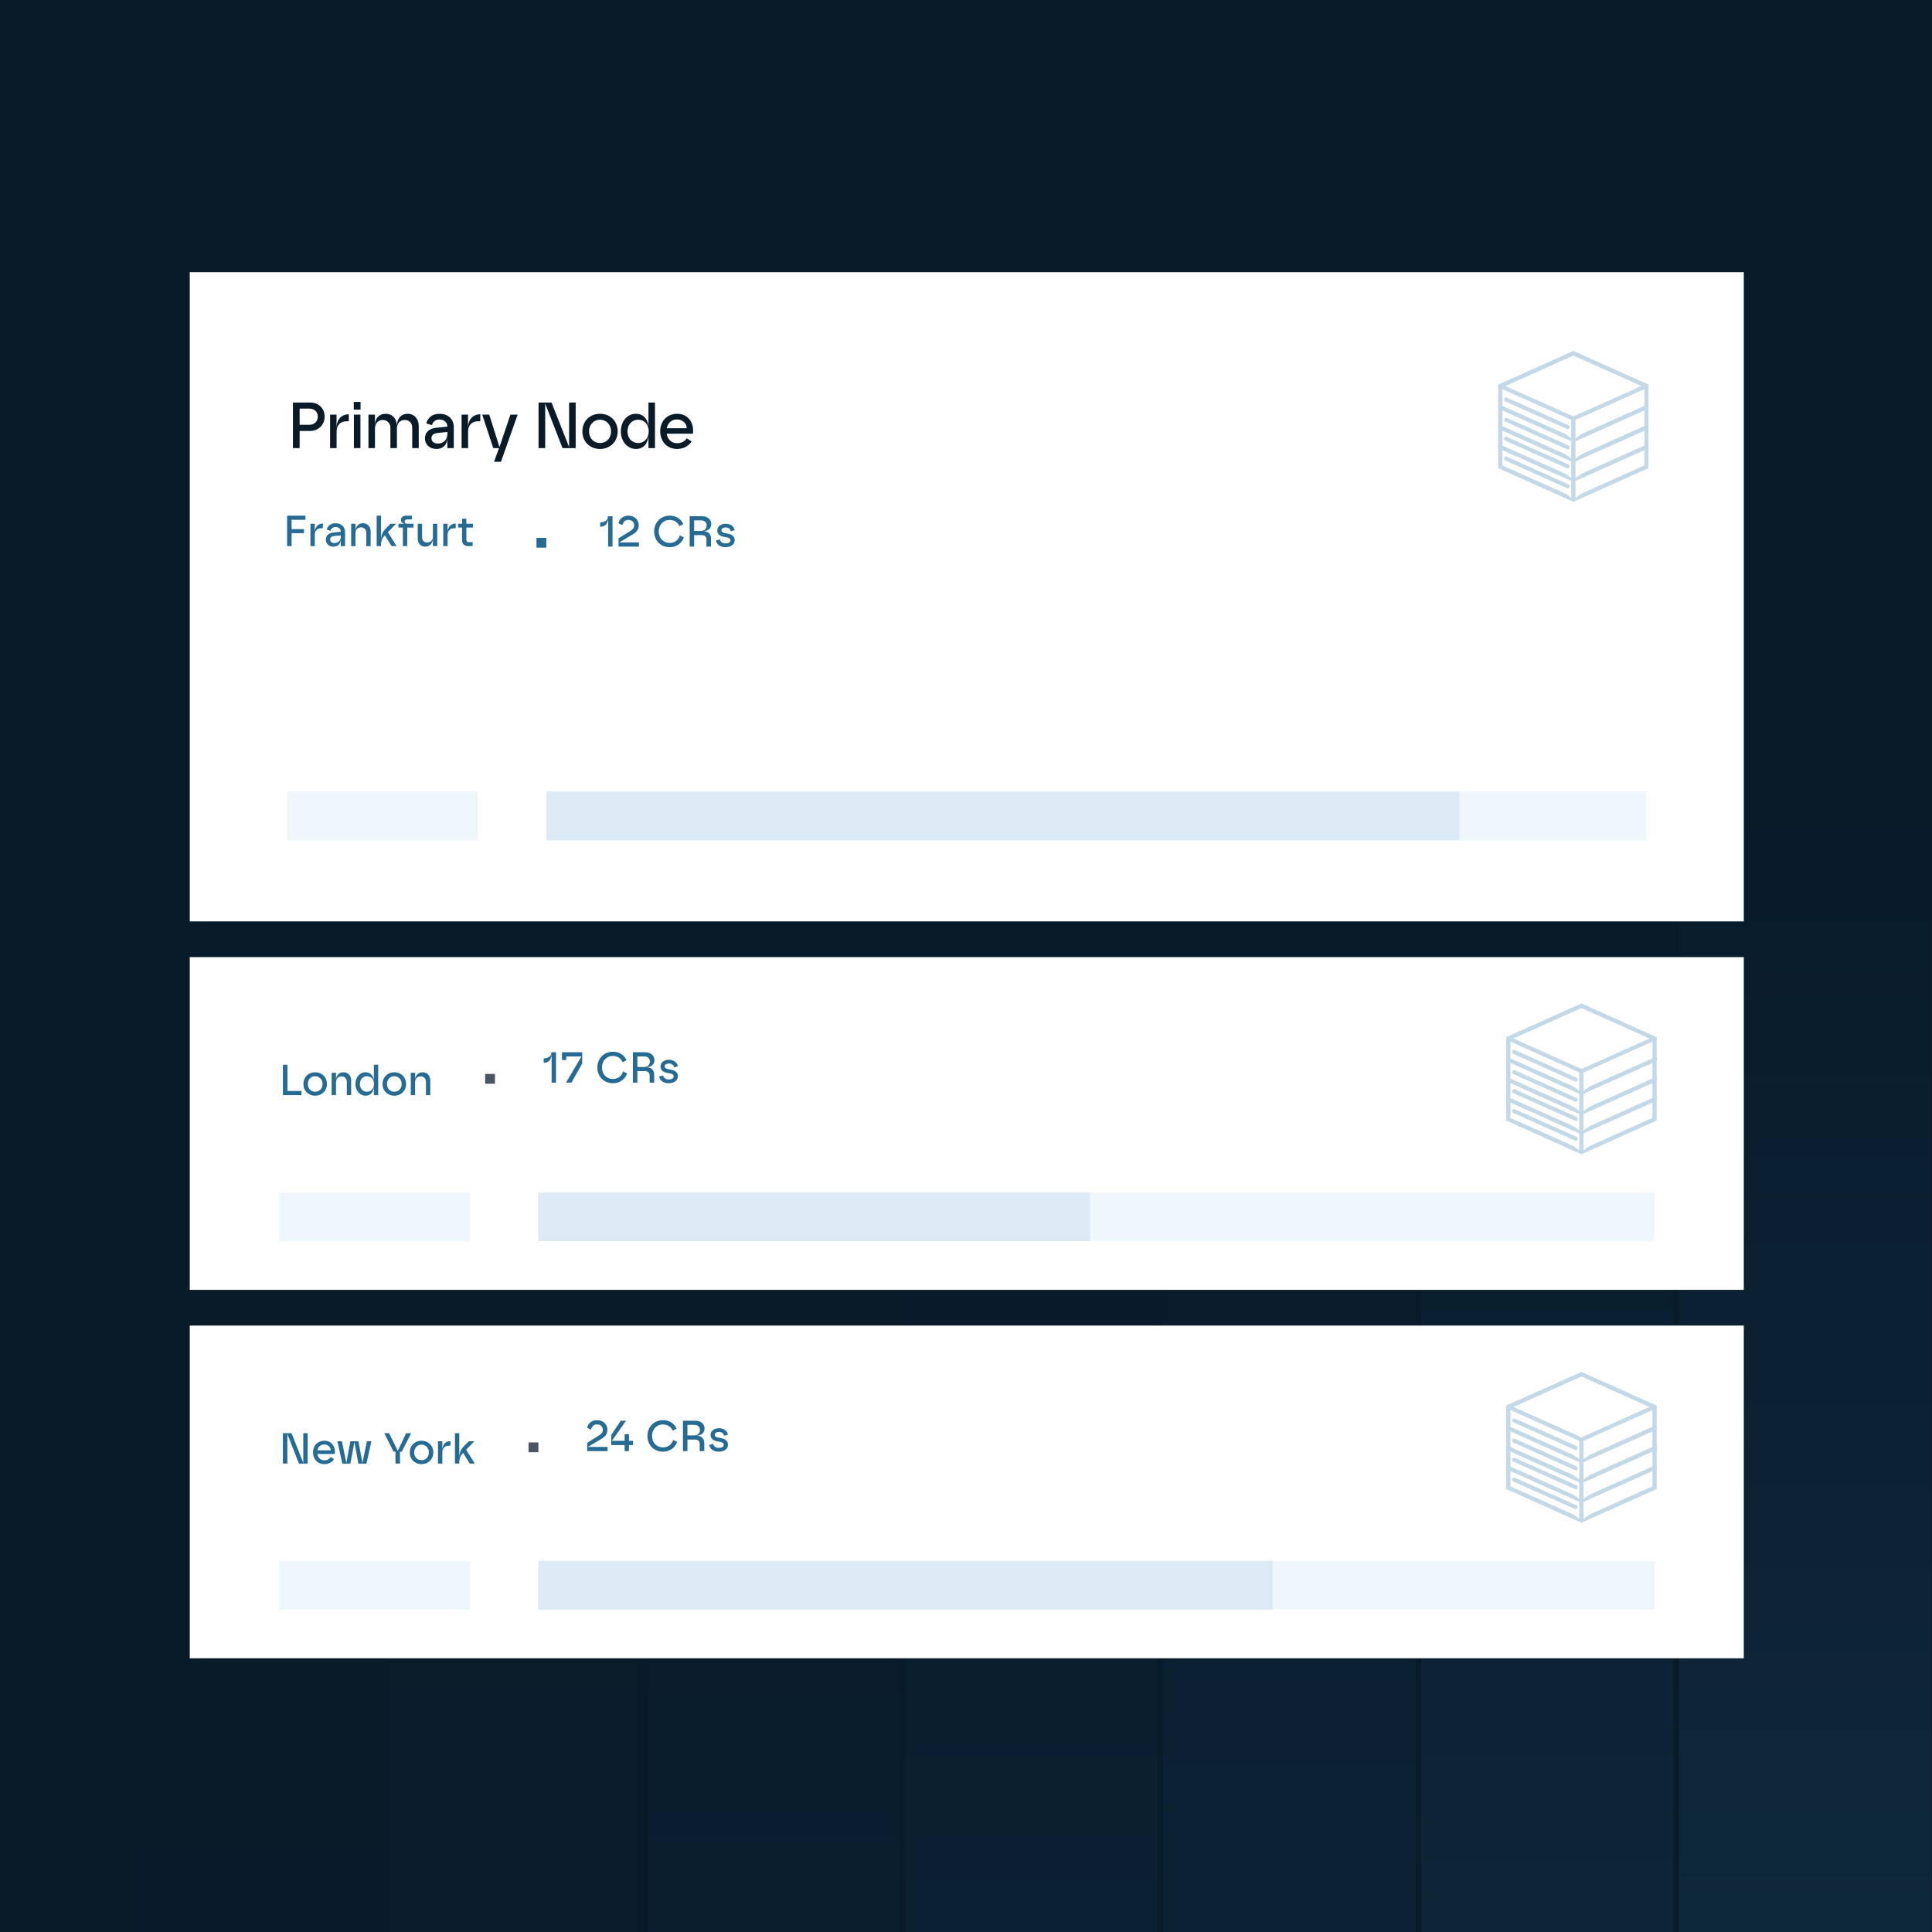 <svg width="448" height="448" viewBox="0 0 448 448" fill="none" xmlns="http://www.w3.org/2000/svg">
<g clip-path="url(#clip0_15662_35571)">
<rect width="448" height="448" fill="#091A29"/>
<g opacity="0.2" clip-path="url(#clip1_15662_35571)">
<g filter="url(#filter0_d_15662_35571)">
<path d="M448.488 134.547H388.69V635.358H448.488V134.547Z" fill="url(#paint0_linear_15662_35571)"/>
<path d="M389.008 134.865V635.04H448.17V134.865H389.008Z" stroke="#091A29" stroke-width="0.637"/>
</g>
<g opacity="0.85" filter="url(#filter1_d_15662_35571)">
<path d="M328.891 162.949H388.689V635.356H328.891V162.949Z" fill="url(#paint1_linear_15662_35571)"/>
<path d="M388.371 163.268V635.038H329.209V163.268H388.371Z" stroke="#091A29" stroke-width="0.637"/>
</g>
<g opacity="0.7" filter="url(#filter2_d_15662_35571)">
<path d="M269.094 192.852H328.892V635.36H269.094V192.852Z" fill="url(#paint2_linear_15662_35571)"/>
<path d="M328.574 193.17V635.041H269.412V193.17H328.574Z" stroke="#091A29" stroke-width="0.637"/>
</g>
<g opacity="0.55" filter="url(#filter3_d_15662_35571)">
<path d="M209.293 221.254H269.091V635.358H209.293V221.254Z" fill="url(#paint3_linear_15662_35571)"/>
<path d="M268.773 221.572V635.039H209.611V221.572H268.773Z" stroke="#091A29" stroke-width="0.637"/>
</g>
<g opacity="0.4" filter="url(#filter4_d_15662_35571)">
<path d="M149.496 250.406H209.294V635.358H149.496V250.406Z" fill="url(#paint4_linear_15662_35571)"/>
<path d="M208.977 250.725V635.04H149.814V250.725H208.977Z" stroke="#091A29" stroke-width="0.637"/>
</g>
<g opacity="0.25" filter="url(#filter5_d_15662_35571)">
<path d="M89.695 279.559H149.494V635.359H89.695V279.559Z" fill="url(#paint5_linear_15662_35571)"/>
<path d="M149.176 279.877V635.041H90.014V279.877H149.176Z" stroke="#091A29" stroke-width="0.637"/>
</g>
<g opacity="0.1" filter="url(#filter6_d_15662_35571)">
<path d="M29.898 308.711H89.697V635.36H29.898V308.711Z" fill="url(#paint6_linear_15662_35571)"/>
<path d="M89.379 309.029V635.041H30.217V309.029H89.379Z" stroke="#091A29" stroke-width="0.637"/>
</g>
</g>
<rect width="360.358" height="77.152" transform="translate(44 221.941)" fill="white"/>
<path d="M95.254 253.944V248.768H96.261V250.419C96.261 249.483 96.915 248.637 97.963 248.637C99.161 248.637 99.775 249.533 99.775 250.52V253.944H98.768V250.812C98.768 250.097 98.235 249.593 97.56 249.593C96.784 249.593 96.261 250.157 96.261 250.923V253.944H95.254Z" fill="#266B94"/>
<path d="M91.436 254.074C89.855 254.074 88.707 252.947 88.707 251.356C88.707 249.775 89.855 248.637 91.436 248.637C92.987 248.637 94.165 249.775 94.165 251.356C94.165 252.947 92.987 254.074 91.436 254.074ZM89.734 251.356C89.734 252.433 90.459 253.158 91.436 253.158C92.413 253.158 93.138 252.433 93.138 251.356C93.138 250.318 92.413 249.553 91.436 249.553C90.459 249.553 89.734 250.318 89.734 251.356Z" fill="#266B94"/>
<path d="M84.748 254.074C83.449 254.074 82.422 252.916 82.422 251.366C82.422 249.775 83.429 248.637 84.748 248.637C85.815 248.637 86.561 249.362 86.692 250.55V246.895H87.698V253.943H86.692V252.081C86.561 253.229 85.966 254.074 84.748 254.074ZM83.449 251.366C83.449 252.463 84.164 253.158 85.1 253.158C86.077 253.158 86.732 252.373 86.732 251.366C86.732 250.218 85.987 249.553 85.09 249.553C84.164 249.553 83.449 250.288 83.449 251.366Z" fill="#266B94"/>
<path d="M76.906 253.944V248.768H77.913V250.419C77.913 249.483 78.568 248.637 79.615 248.637C80.813 248.637 81.428 249.533 81.428 250.52V253.944H80.421V250.812C80.421 250.097 79.887 249.593 79.212 249.593C78.437 249.593 77.913 250.157 77.913 250.923V253.944H76.906Z" fill="#266B94"/>
<path d="M73.084 254.074C71.503 254.074 70.356 252.947 70.356 251.356C70.356 249.775 71.503 248.637 73.084 248.637C74.635 248.637 75.813 249.775 75.813 251.356C75.813 252.947 74.635 254.074 73.084 254.074ZM71.383 251.356C71.383 252.433 72.108 253.158 73.084 253.158C74.061 253.158 74.786 252.433 74.786 251.356C74.786 250.318 74.061 249.553 73.084 249.553C72.108 249.553 71.383 250.318 71.383 251.356Z" fill="#266B94"/>
<path d="M65.606 253.943V246.895H66.653V252.977H69.885V253.943H65.606Z" fill="#266B94"/>
<rect x="112.5" y="249.027" width="2.274" height="2.274" fill="#4B5563"/>
<path d="M155.001 251.188C153.813 251.188 153.027 250.543 152.836 249.617L153.752 249.375C153.893 250 154.427 250.312 155.061 250.312C155.827 250.312 156.209 249.989 156.209 249.597C156.209 249.244 155.978 249.023 155.474 248.922L154.588 248.751C153.843 248.61 153.158 248.227 153.158 247.301C153.158 246.435 153.893 245.75 155.122 245.75C156.189 245.75 157.015 246.324 157.186 247.24L156.29 247.482C156.209 246.958 155.746 246.606 155.112 246.606C154.457 246.606 154.125 246.908 154.125 247.271C154.125 247.613 154.377 247.804 154.86 247.895L155.726 248.076C156.612 248.257 157.196 248.731 157.196 249.567C157.196 250.523 156.35 251.188 155.001 251.188Z" fill="#266B94"/>
<path d="M146.758 251.053V244.004H149.587C150.987 244.004 151.763 244.83 151.763 245.806C151.763 246.652 151.189 247.478 149.849 247.448C151.058 247.488 151.702 248.163 151.702 249.18V251.053H150.645V249.401C150.645 248.767 150.272 248.374 149.507 248.374H147.795V251.053H146.758ZM147.795 247.418H149.406C150.141 247.418 150.695 246.904 150.695 246.169C150.695 245.494 150.252 244.961 149.366 244.961H147.795V247.418Z" fill="#266B94"/>
<path d="M142.131 251.186C139.996 251.186 138.516 249.615 138.516 247.53C138.516 245.466 140.026 243.875 142.131 243.875C143.681 243.875 144.789 244.711 145.283 245.839L144.376 246.322C144.074 245.506 143.238 244.862 142.131 244.862C140.661 244.862 139.583 245.98 139.583 247.53C139.583 249.101 140.661 250.199 142.131 250.199C143.208 250.199 144.175 249.554 144.487 248.457L145.414 248.92C144.97 250.229 143.732 251.186 142.131 251.186Z" fill="#266B94"/>
<path d="M131.249 251.053L134.824 244.981H131.299V245.816H130.312V244.004H134.995V246.642L132.498 251.053H131.249Z" fill="#266B94"/>
<path d="M127.913 244.296C127.913 246.058 126.886 246.451 126.07 246.451V245.424C126.916 245.424 127.843 245.021 127.843 244.155V244.004H128.93V251.053H127.913V244.296Z" fill="#266B94"/>
<path fill-rule="evenodd" clip-rule="evenodd" d="M383.635 254.615V259.525L366.704 267.103L349.773 259.525V254.615V259.527V254.617L366.704 247.039L383.635 254.617V259.527" fill="white"/>
<path d="M383.635 254.615V259.525L366.704 267.103L349.773 259.525V254.615V259.527V254.617L366.704 247.039L383.635 254.617V259.527" stroke="#C4D9E7" stroke-width="0.941" stroke-miterlimit="10" stroke-linecap="round"/>
<path fill-rule="evenodd" clip-rule="evenodd" d="M383.635 254.615V259.525L366.704 267.103L349.773 259.525V254.615V259.527V254.617L366.704 247.039L383.635 254.617V259.527" fill="white"/>
<path d="M383.635 254.615V259.525L366.704 267.103L349.773 259.525V254.615V259.527V254.617L366.704 247.039L383.635 254.617V259.527" stroke="#C4D9E7" stroke-width="0.941" stroke-miterlimit="10" stroke-linecap="round"/>
<path fill-rule="evenodd" clip-rule="evenodd" d="M349.773 254.613L366.704 262.191V267.101" fill="white"/>
<path d="M349.773 254.613L366.704 262.191V267.101" stroke="#C4D9E7" stroke-width="0.941" stroke-miterlimit="10" stroke-linecap="round"/>
<path fill-rule="evenodd" clip-rule="evenodd" d="M383.645 254.613L366.714 262.191V267.101" fill="white"/>
<path d="M383.645 254.613L366.714 262.191V267.101" stroke="#C4D9E7" stroke-width="0.941" stroke-miterlimit="10" stroke-linecap="round"/>
<path d="M351.098 257.652L365.386 264.047" stroke="#C4D9E7" stroke-width="0.941" stroke-miterlimit="10" stroke-linecap="round"/>
<path fill-rule="evenodd" clip-rule="evenodd" d="M383.635 250.01V254.92L366.704 262.498L349.773 254.92V250.01V254.922V250.012L366.704 242.434L383.635 250.012V254.922" fill="white"/>
<path d="M383.635 250.01V254.92L366.704 262.498L349.773 254.92V250.01V254.922V250.012L366.704 242.434L383.635 250.012V254.922" stroke="#C4D9E7" stroke-width="0.941" stroke-miterlimit="10" stroke-linecap="round"/>
<path fill-rule="evenodd" clip-rule="evenodd" d="M383.635 250.01V254.92L366.704 262.498L349.773 254.92V250.01V254.922V250.012L366.704 242.434L383.635 250.012V254.922" fill="white"/>
<path d="M383.635 250.01V254.92L366.704 262.498L349.773 254.92V250.01V254.922V250.012L366.704 242.434L383.635 250.012V254.922" stroke="#C4D9E7" stroke-width="0.941" stroke-miterlimit="10" stroke-linecap="round"/>
<path fill-rule="evenodd" clip-rule="evenodd" d="M349.773 250.012L366.704 257.59V262.5" fill="white"/>
<path d="M349.773 250.012L366.704 257.59V262.5" stroke="#C4D9E7" stroke-width="0.941" stroke-miterlimit="10" stroke-linecap="round"/>
<path fill-rule="evenodd" clip-rule="evenodd" d="M383.645 250.012L366.714 257.59V262.5" fill="white"/>
<path d="M383.645 250.012L366.714 257.59V262.5" stroke="#C4D9E7" stroke-width="0.941" stroke-miterlimit="10" stroke-linecap="round"/>
<path d="M351.098 253.043L365.386 259.438" stroke="#C4D9E7" stroke-width="0.941" stroke-miterlimit="10" stroke-linecap="round"/>
<path fill-rule="evenodd" clip-rule="evenodd" d="M383.635 245.494V250.404L366.704 257.982L349.773 250.404V245.494V250.406V245.496L366.704 237.918L383.635 245.496V250.406" fill="white"/>
<path d="M383.635 245.494V250.404L366.704 257.982L349.773 250.404V245.494V250.406V245.496L366.704 237.918L383.635 245.496V250.406" stroke="#C4D9E7" stroke-width="0.941" stroke-miterlimit="10" stroke-linecap="round"/>
<path fill-rule="evenodd" clip-rule="evenodd" d="M383.635 245.494V250.404L366.704 257.982L349.773 250.404V245.494V250.406V245.496L366.704 237.918L383.635 245.496V250.406" fill="white"/>
<path d="M383.635 245.494V250.404L366.704 257.982L349.773 250.404V245.494V250.406V245.496L366.704 237.918L383.635 245.496V250.406" stroke="#C4D9E7" stroke-width="0.941" stroke-miterlimit="10" stroke-linecap="round"/>
<path fill-rule="evenodd" clip-rule="evenodd" d="M349.773 245.484L366.704 253.062V257.973" fill="white"/>
<path d="M349.773 245.484L366.704 253.062V257.973" stroke="#C4D9E7" stroke-width="0.941" stroke-miterlimit="10" stroke-linecap="round"/>
<path fill-rule="evenodd" clip-rule="evenodd" d="M383.645 245.484L366.714 253.062V257.973" fill="white"/>
<path d="M383.645 245.484L366.714 253.062V257.973" stroke="#C4D9E7" stroke-width="0.941" stroke-miterlimit="10" stroke-linecap="round"/>
<path d="M351.098 248.629L365.386 255.024" stroke="#C4D9E7" stroke-width="0.941" stroke-miterlimit="10" stroke-linecap="round"/>
<path fill-rule="evenodd" clip-rule="evenodd" d="M383.635 240.806V245.717L366.704 253.295L349.773 245.717V240.806V245.719V240.808L366.704 233.23L383.635 240.808V245.719" fill="white"/>
<path d="M383.635 240.806V245.717L366.704 253.295L349.773 245.717V240.806V245.719V240.808L366.704 233.23L383.635 240.808V245.719" stroke="#C4D9E7" stroke-width="0.941" stroke-miterlimit="10" stroke-linecap="round"/>
<path fill-rule="evenodd" clip-rule="evenodd" d="M383.635 240.806V245.717L366.704 253.295L349.773 245.717V240.806V245.719V240.808L366.704 233.23L383.635 240.808V245.719" fill="white"/>
<path d="M383.635 240.806V245.717L366.704 253.295L349.773 245.717V240.806V245.719V240.808L366.704 233.23L383.635 240.808V245.719" stroke="#C4D9E7" stroke-width="0.941" stroke-miterlimit="10" stroke-linecap="round"/>
<path fill-rule="evenodd" clip-rule="evenodd" d="M349.773 240.809L366.704 248.387V253.297" fill="white"/>
<path d="M349.773 240.809L366.704 248.387V253.297" stroke="#C4D9E7" stroke-width="0.941" stroke-miterlimit="10" stroke-linecap="round"/>
<path fill-rule="evenodd" clip-rule="evenodd" d="M383.645 240.809L366.714 248.387V253.297" fill="white"/>
<path d="M383.645 240.809L366.714 248.387V253.297" stroke="#C4D9E7" stroke-width="0.941" stroke-miterlimit="10" stroke-linecap="round"/>
<path d="M351.098 243.934L365.386 250.329" stroke="#C4D9E7" stroke-width="0.941" stroke-miterlimit="10" stroke-linecap="round"/>
<rect width="44.221" height="11.291" transform="translate(64.711 276.512)" fill="#EEF7FC"/>
<rect width="258.802" height="11.291" transform="translate(124.848 276.512)" fill="#EEF7FC"/>
<rect width="127.96" height="11.291" transform="translate(124.848 276.512)" fill="#DBEAF4"/>
<rect width="360.358" height="77.152" transform="translate(44 307.379)" fill="white"/>
<path d="M105.492 339.385V332.336H106.499V338.297C106.499 336.716 106.872 336.082 107.607 335.307L108.704 334.209H109.993L108.09 336.173L110.104 339.385H108.936L107.385 336.898C107.063 337.23 106.499 337.905 106.499 339.163V339.385H105.492Z" fill="#266B94"/>
<path d="M101.566 339.386V334.211H102.563V336.265C102.583 334.946 103.329 334.16 104.456 334.16V335.238H104.114C103.067 335.238 102.573 335.953 102.573 336.788V339.386H101.566Z" fill="#266B94"/>
<path d="M97.745 339.512C96.164 339.512 95.016 338.384 95.016 336.793C95.016 335.212 96.164 334.074 97.745 334.074C99.295 334.074 100.474 335.212 100.474 336.793C100.474 338.384 99.295 339.512 97.745 339.512ZM96.043 336.793C96.043 337.871 96.768 338.596 97.745 338.596C98.721 338.596 99.446 337.871 99.446 336.793C99.446 335.756 98.721 334.991 97.745 334.991C96.768 334.991 96.043 335.756 96.043 336.793Z" fill="#266B94"/>
<path d="M91.701 339.385V336.606H91.248L89.113 332.336H90.231L92.235 336.444L94.178 332.336H95.337L93.181 336.606H92.749V339.385H91.701Z" fill="#266B94"/>
<path d="M79.382 339.387L78.234 334.211H79.292L80.309 339.226L81.245 334.211H83.098L84.045 339.226L85.082 334.211H86.129L84.961 339.387H83.098L82.192 334.372L81.245 339.387H79.382Z" fill="#266B94"/>
<path d="M75.194 339.512C73.663 339.512 72.586 338.394 72.586 336.763C72.586 335.152 73.734 334.074 75.204 334.074C76.775 334.074 77.671 335.273 77.671 336.642C77.671 336.843 77.661 337.035 77.641 337.156H73.593C73.724 338.062 74.348 338.626 75.214 338.626C75.859 338.626 76.402 338.334 76.695 337.861L77.44 338.344C77.037 339.029 76.241 339.512 75.194 339.512ZM73.603 336.31H76.695C76.684 335.575 76.06 334.95 75.194 334.95C74.318 334.95 73.754 335.524 73.603 336.31Z" fill="#266B94"/>
<path d="M65.606 339.385V332.336H67.609L70.328 339.224V332.336H71.345V339.385H69.311L66.633 332.497V339.385H65.606Z" fill="#266B94"/>
<rect x="122.57" y="334.473" width="2.274" height="2.274" fill="#4B5563"/>
<path d="M166.614 336.625C165.426 336.625 164.641 335.981 164.449 335.054L165.366 334.813C165.507 335.437 166.04 335.749 166.675 335.749C167.44 335.749 167.823 335.427 167.823 335.034C167.823 334.682 167.591 334.46 167.088 334.36L166.201 334.188C165.456 334.047 164.771 333.665 164.771 332.738C164.771 331.872 165.507 331.188 166.735 331.188C167.803 331.188 168.628 331.761 168.799 332.678L167.903 332.92C167.823 332.396 167.359 332.043 166.725 332.043C166.07 332.043 165.738 332.346 165.738 332.708C165.738 333.05 165.99 333.242 166.473 333.332L167.339 333.514C168.225 333.695 168.809 334.168 168.809 335.004C168.809 335.961 167.964 336.625 166.614 336.625Z" fill="#266B94"/>
<path d="M158.367 336.486V329.438H161.197C162.597 329.438 163.372 330.263 163.372 331.24C163.372 332.086 162.798 332.912 161.459 332.881C162.667 332.922 163.312 333.596 163.312 334.613V336.486H162.254V334.835C162.254 334.201 161.882 333.808 161.116 333.808H159.404V336.486H158.367ZM159.404 332.851H161.016C161.751 332.851 162.305 332.338 162.305 331.603C162.305 330.928 161.861 330.394 160.975 330.394H159.404V332.851Z" fill="#266B94"/>
<path d="M153.744 336.623C151.609 336.623 150.129 335.052 150.129 332.968C150.129 330.904 151.639 329.312 153.744 329.312C155.295 329.312 156.402 330.148 156.896 331.276L155.99 331.759C155.688 330.944 154.852 330.299 153.744 330.299C152.274 330.299 151.196 331.417 151.196 332.968C151.196 334.539 152.274 335.636 153.744 335.636C154.821 335.636 155.788 334.992 156.1 333.894L157.027 334.358C156.584 335.667 155.345 336.623 153.744 336.623Z" fill="#266B94"/>
<path d="M144.84 336.486V335.087H141.738V332.751L143.944 329.438H145.172L141.909 334.1H144.84V332.559H145.847V334.1H146.793V335.087H145.847V336.486H144.84Z" fill="#266B94"/>
<path d="M136.161 336.492V334.559L138.93 332.837C139.544 332.454 139.786 332.052 139.786 331.548C139.786 330.944 139.353 330.289 138.437 330.289C137.661 330.289 137.158 330.863 137.067 331.518L136.141 331.085C136.312 330.128 137.188 329.312 138.437 329.312C139.997 329.312 140.843 330.4 140.843 331.528C140.843 332.464 140.4 333.109 139.423 333.673L136.332 335.516H140.894V336.492H136.161Z" fill="#266B94"/>
<path fill-rule="evenodd" clip-rule="evenodd" d="M383.638 340.056V344.966L366.706 352.543L349.773 344.966V340.056V344.968V340.058L366.706 332.48L383.638 340.058V344.968" fill="white"/>
<path d="M383.638 340.056V344.966L366.706 352.543L349.773 344.966V340.056V344.968V340.058L366.706 332.48L383.638 340.058V344.968" stroke="#C4D9E7" stroke-width="0.941" stroke-miterlimit="10" stroke-linecap="round"/>
<path fill-rule="evenodd" clip-rule="evenodd" d="M383.638 340.056V344.966L366.706 352.543L349.773 344.966V340.056V344.968V340.058L366.706 332.48L383.638 340.058V344.968" fill="white"/>
<path d="M383.638 340.056V344.966L366.706 352.543L349.773 344.966V340.056V344.968V340.058L366.706 332.48L383.638 340.058V344.968" stroke="#C4D9E7" stroke-width="0.941" stroke-miterlimit="10" stroke-linecap="round"/>
<path fill-rule="evenodd" clip-rule="evenodd" d="M349.773 340.059L366.706 347.636V352.546" fill="white"/>
<path d="M349.773 340.059L366.706 347.636V352.546" stroke="#C4D9E7" stroke-width="0.941" stroke-miterlimit="10" stroke-linecap="round"/>
<path fill-rule="evenodd" clip-rule="evenodd" d="M383.648 340.059L366.716 347.636V352.546" fill="white"/>
<path d="M383.648 340.059L366.716 347.636V352.546" stroke="#C4D9E7" stroke-width="0.941" stroke-miterlimit="10" stroke-linecap="round"/>
<path d="M351.098 343.098L365.387 349.492" stroke="#C4D9E7" stroke-width="0.941" stroke-miterlimit="10" stroke-linecap="round"/>
<path fill-rule="evenodd" clip-rule="evenodd" d="M383.638 335.454V340.364L366.706 347.942L349.773 340.364V335.454V340.366V335.456L366.706 327.879L383.638 335.456V340.366" fill="white"/>
<path d="M383.638 335.454V340.364L366.706 347.942L349.773 340.364V335.454V340.366V335.456L366.706 327.879L383.638 335.456V340.366" stroke="#C4D9E7" stroke-width="0.941" stroke-miterlimit="10" stroke-linecap="round"/>
<path fill-rule="evenodd" clip-rule="evenodd" d="M383.638 335.454V340.364L366.706 347.942L349.773 340.364V335.454V340.366V335.456L366.706 327.879L383.638 335.456V340.366" fill="white"/>
<path d="M383.638 335.454V340.364L366.706 347.942L349.773 340.364V335.454V340.366V335.456L366.706 327.879L383.638 335.456V340.366" stroke="#C4D9E7" stroke-width="0.941" stroke-miterlimit="10" stroke-linecap="round"/>
<path fill-rule="evenodd" clip-rule="evenodd" d="M349.773 335.457L366.706 343.034V347.944" fill="white"/>
<path d="M349.773 335.457L366.706 343.034V347.944" stroke="#C4D9E7" stroke-width="0.941" stroke-miterlimit="10" stroke-linecap="round"/>
<path fill-rule="evenodd" clip-rule="evenodd" d="M383.648 335.457L366.716 343.034V347.944" fill="white"/>
<path d="M383.648 335.457L366.716 343.034V347.944" stroke="#C4D9E7" stroke-width="0.941" stroke-miterlimit="10" stroke-linecap="round"/>
<path d="M351.098 338.48L365.387 344.875" stroke="#C4D9E7" stroke-width="0.941" stroke-miterlimit="10" stroke-linecap="round"/>
<path fill-rule="evenodd" clip-rule="evenodd" d="M383.638 330.931V335.841L366.706 343.418L349.773 335.841V330.931V335.843V330.933L366.706 323.355L383.638 330.933V335.843" fill="white"/>
<path d="M383.638 330.931V335.841L366.706 343.418L349.773 335.841V330.931V335.843V330.933L366.706 323.355L383.638 330.933V335.843" stroke="#C4D9E7" stroke-width="0.941" stroke-miterlimit="10" stroke-linecap="round"/>
<path fill-rule="evenodd" clip-rule="evenodd" d="M383.638 330.931V335.841L366.706 343.418L349.773 335.841V330.931V335.843V330.933L366.706 323.355L383.638 330.933V335.843" fill="white"/>
<path d="M383.638 330.931V335.841L366.706 343.418L349.773 335.841V330.931V335.843V330.933L366.706 323.355L383.638 330.933V335.843" stroke="#C4D9E7" stroke-width="0.941" stroke-miterlimit="10" stroke-linecap="round"/>
<path fill-rule="evenodd" clip-rule="evenodd" d="M349.773 330.922L366.706 338.499V343.409" fill="white"/>
<path d="M349.773 330.922L366.706 338.499V343.409" stroke="#C4D9E7" stroke-width="0.941" stroke-miterlimit="10" stroke-linecap="round"/>
<path fill-rule="evenodd" clip-rule="evenodd" d="M383.648 330.922L366.716 338.499V343.409" fill="white"/>
<path d="M383.648 330.922L366.716 338.499V343.409" stroke="#C4D9E7" stroke-width="0.941" stroke-miterlimit="10" stroke-linecap="round"/>
<path d="M351.098 334.062L365.387 340.457" stroke="#C4D9E7" stroke-width="0.941" stroke-miterlimit="10" stroke-linecap="round"/>
<path fill-rule="evenodd" clip-rule="evenodd" d="M383.638 326.247V331.157L366.706 338.735L349.773 331.157V326.247V331.159V326.249L366.706 318.672L383.638 326.249V331.159" fill="white"/>
<path d="M383.638 326.247V331.157L366.706 338.735L349.773 331.157V326.247V331.159V326.249L366.706 318.672L383.638 326.249V331.159" stroke="#C4D9E7" stroke-width="0.941" stroke-miterlimit="10" stroke-linecap="round"/>
<path fill-rule="evenodd" clip-rule="evenodd" d="M383.638 326.247V331.157L366.706 338.735L349.773 331.157V326.247V331.159V326.249L366.706 318.672L383.638 326.249V331.159" fill="white"/>
<path d="M383.638 326.247V331.157L366.706 338.735L349.773 331.157V326.247V331.159V326.249L366.706 318.672L383.638 326.249V331.159" stroke="#C4D9E7" stroke-width="0.941" stroke-miterlimit="10" stroke-linecap="round"/>
<path fill-rule="evenodd" clip-rule="evenodd" d="M349.773 326.242L366.706 333.82V338.729" fill="white"/>
<path d="M349.773 326.242L366.706 333.82V338.729" stroke="#C4D9E7" stroke-width="0.941" stroke-miterlimit="10" stroke-linecap="round"/>
<path fill-rule="evenodd" clip-rule="evenodd" d="M383.648 326.242L366.716 333.82V338.729" fill="white"/>
<path d="M383.648 326.242L366.716 333.82V338.729" stroke="#C4D9E7" stroke-width="0.941" stroke-miterlimit="10" stroke-linecap="round"/>
<path d="M351.098 329.371L365.387 335.766" stroke="#C4D9E7" stroke-width="0.941" stroke-miterlimit="10" stroke-linecap="round"/>
<rect width="44.221" height="11.291" transform="translate(64.711 361.953)" fill="#EEF7FC"/>
<rect width="258.802" height="11.291" transform="translate(124.848 361.953)" fill="#EEF7FC"/>
<rect width="170.3" height="11.291" transform="translate(124.848 361.953)" fill="#DBEAF4"/>
<rect width="360.358" height="150.541" transform="translate(44 63.117)" fill="white"/>
<path d="M67.926 103.909V93.335H71.883C73.862 93.335 75.282 94.68 75.282 96.598C75.282 98.501 73.832 99.936 71.883 99.936H69.482V103.909H67.926ZM69.482 98.501H71.762C72.895 98.501 73.696 97.701 73.696 96.598C73.696 95.525 72.895 94.755 71.762 94.755H69.482V98.501Z" fill="#091A29"/>
<path d="M76.543 103.909V96.145H78.038V99.226C78.068 97.247 79.186 96.069 80.878 96.069V97.685H80.364C78.793 97.685 78.053 98.758 78.053 100.012V103.909H76.543Z" fill="#091A29"/>
<path d="M82.066 103.909V96.145H83.576V103.909H82.066ZM82.035 94.982V93.199H83.606V94.982H82.035Z" fill="#091A29"/>
<path d="M85.438 103.909V96.145H86.948V98.622C86.948 97.036 87.9 95.948 89.395 95.948C90.664 95.948 91.858 96.658 92.039 98.622C92.099 96.93 93.111 95.948 94.471 95.948C96.208 95.948 97.099 97.262 97.099 98.773V103.909H95.588V99.211C95.588 98.093 94.894 97.383 93.836 97.383C92.824 97.383 92.039 98.108 92.039 99.377V103.909H90.528V99.196C90.528 98.093 89.743 97.383 88.731 97.383C87.689 97.383 86.948 98.214 86.948 99.377V103.909H85.438Z" fill="#091A29"/>
<path d="M101.194 104.105C99.638 104.105 98.536 103.093 98.536 101.643C98.536 100.193 99.608 99.347 101.103 99.196L103.747 98.924C103.732 98.003 103.067 97.278 101.904 97.278C100.832 97.278 100.318 97.957 100.182 98.577L98.838 98.184C99.185 96.824 100.303 95.948 101.904 95.948C104.17 95.948 105.227 97.459 105.227 99.015V103.909H103.732V101.522C103.732 103.168 102.674 104.105 101.194 104.105ZM100.046 101.643C100.046 102.383 100.681 102.851 101.511 102.851C103.112 102.851 103.747 101.688 103.747 100.586V100.163L101.436 100.404C100.514 100.51 100.046 100.933 100.046 101.643Z" fill="#091A29"/>
<path d="M107.034 103.909V96.145H108.529V99.226C108.559 97.247 109.677 96.069 111.369 96.069V97.685H110.855C109.285 97.685 108.544 98.758 108.544 100.012V103.909H107.034Z" fill="#091A29"/>
<path d="M114.385 103.909L111.817 96.145H113.448L115.82 103.667L118.357 96.145H120.034L116.167 107.081H114.551L115.714 103.909H114.385Z" fill="#091A29"/>
<path d="M124.881 103.909V93.335H127.887L131.965 103.667V93.335H133.491V103.909H130.44L126.422 93.577V103.909H124.881Z" fill="#091A29"/>
<path d="M139.141 104.105C136.77 104.105 135.048 102.413 135.048 100.027C135.048 97.655 136.77 95.948 139.141 95.948C141.467 95.948 143.234 97.655 143.234 100.027C143.234 102.413 141.467 104.105 139.141 104.105ZM136.588 100.027C136.588 101.643 137.676 102.73 139.141 102.73C140.606 102.73 141.694 101.643 141.694 100.027C141.694 98.471 140.606 97.323 139.141 97.323C137.676 97.323 136.588 98.471 136.588 100.027Z" fill="#091A29"/>
<path d="M147.454 104.105C145.505 104.105 143.965 102.368 143.965 100.042C143.965 97.655 145.475 95.948 147.454 95.948C149.055 95.948 150.173 97.036 150.369 98.818V93.335H151.88V103.909H150.369V101.114C150.173 102.836 149.282 104.105 147.454 104.105ZM145.505 100.042C145.505 101.688 146.578 102.73 147.983 102.73C149.448 102.73 150.43 101.552 150.43 100.042C150.43 98.32 149.312 97.323 147.968 97.323C146.578 97.323 145.505 98.425 145.505 100.042Z" fill="#091A29"/>
<path d="M157.001 104.105C154.705 104.105 153.088 102.428 153.088 99.981C153.088 97.564 154.81 95.948 157.016 95.948C159.372 95.948 160.716 97.746 160.716 99.8C160.716 100.102 160.701 100.389 160.671 100.57H154.599C154.795 101.93 155.732 102.776 157.031 102.776C157.998 102.776 158.813 102.338 159.251 101.628L160.369 102.353C159.765 103.38 158.572 104.105 157.001 104.105ZM154.614 99.302H159.251C159.236 98.199 158.3 97.262 157.001 97.262C155.687 97.262 154.841 98.123 154.614 99.302Z" fill="#091A29"/>
<path fill-rule="evenodd" clip-rule="evenodd" d="M381.771 103.321V108.231L364.839 115.808L347.906 108.231V103.321V108.233V103.323L364.839 95.746L381.771 103.323V108.233" fill="white"/>
<path d="M381.771 103.321V108.231L364.839 115.808L347.906 108.231V103.321V108.233V103.323L364.839 95.746L381.771 103.323V108.233" stroke="#C4D9E7" stroke-width="0.941" stroke-miterlimit="10" stroke-linecap="round"/>
<path fill-rule="evenodd" clip-rule="evenodd" d="M381.771 103.321V108.231L364.839 115.808L347.906 108.231V103.321V108.233V103.323L364.839 95.746L381.771 103.323V108.233" fill="white"/>
<path d="M381.771 103.321V108.231L364.839 115.808L347.906 108.231V103.321V108.233V103.323L364.839 95.746L381.771 103.323V108.233" stroke="#C4D9E7" stroke-width="0.941" stroke-miterlimit="10" stroke-linecap="round"/>
<path fill-rule="evenodd" clip-rule="evenodd" d="M347.906 103.316L364.839 110.894V115.803" fill="white"/>
<path d="M347.906 103.316L364.839 110.894V115.803" stroke="#C4D9E7" stroke-width="0.941" stroke-miterlimit="10" stroke-linecap="round"/>
<path fill-rule="evenodd" clip-rule="evenodd" d="M381.781 103.316L364.849 110.894V115.803" fill="white"/>
<path d="M381.781 103.316L364.849 110.894V115.803" stroke="#C4D9E7" stroke-width="0.941" stroke-miterlimit="10" stroke-linecap="round"/>
<path d="M349.23 106.355L363.52 112.75" stroke="#C4D9E7" stroke-width="0.941" stroke-miterlimit="10" stroke-linecap="round"/>
<path fill-rule="evenodd" clip-rule="evenodd" d="M381.771 98.712V103.622L364.839 111.199L347.906 103.622V98.712V103.624V98.714L364.839 91.137L381.771 98.714V103.624" fill="white"/>
<path d="M381.771 98.712V103.622L364.839 111.199L347.906 103.622V98.712V103.624V98.714L364.839 91.137L381.771 98.714V103.624" stroke="#C4D9E7" stroke-width="0.941" stroke-miterlimit="10" stroke-linecap="round"/>
<path fill-rule="evenodd" clip-rule="evenodd" d="M381.771 98.712V103.622L364.839 111.199L347.906 103.622V98.712V103.624V98.714L364.839 91.137L381.771 98.714V103.624" fill="white"/>
<path d="M381.771 98.712V103.622L364.839 111.199L347.906 103.622V98.712V103.624V98.714L364.839 91.137L381.771 98.714V103.624" stroke="#C4D9E7" stroke-width="0.941" stroke-miterlimit="10" stroke-linecap="round"/>
<path fill-rule="evenodd" clip-rule="evenodd" d="M347.906 98.711L364.839 106.288V111.198" fill="white"/>
<path d="M347.906 98.711L364.839 106.288V111.198" stroke="#C4D9E7" stroke-width="0.941" stroke-miterlimit="10" stroke-linecap="round"/>
<path fill-rule="evenodd" clip-rule="evenodd" d="M381.781 98.711L364.849 106.288V111.198" fill="white"/>
<path d="M381.781 98.711L364.849 106.288V111.198" stroke="#C4D9E7" stroke-width="0.941" stroke-miterlimit="10" stroke-linecap="round"/>
<path d="M349.23 101.742L363.52 108.137" stroke="#C4D9E7" stroke-width="0.941" stroke-miterlimit="10" stroke-linecap="round"/>
<path fill-rule="evenodd" clip-rule="evenodd" d="M381.771 94.196V99.106L364.839 106.683L347.906 99.106V94.196V99.108V94.198L364.839 86.621L381.771 94.198V99.108" fill="white"/>
<path d="M381.771 94.196V99.106L364.839 106.683L347.906 99.106V94.196V99.108V94.198L364.839 86.621L381.771 94.198V99.108" stroke="#C4D9E7" stroke-width="0.941" stroke-miterlimit="10" stroke-linecap="round"/>
<path fill-rule="evenodd" clip-rule="evenodd" d="M381.771 94.196V99.106L364.839 106.683L347.906 99.106V94.196V99.108V94.198L364.839 86.621L381.771 94.198V99.108" fill="white"/>
<path d="M381.771 94.196V99.106L364.839 106.683L347.906 99.106V94.196V99.108V94.198L364.839 86.621L381.771 94.198V99.108" stroke="#C4D9E7" stroke-width="0.941" stroke-miterlimit="10" stroke-linecap="round"/>
<path fill-rule="evenodd" clip-rule="evenodd" d="M347.906 94.191L364.839 101.769V106.678" fill="white"/>
<path d="M347.906 94.191L364.839 101.769V106.678" stroke="#C4D9E7" stroke-width="0.941" stroke-miterlimit="10" stroke-linecap="round"/>
<path fill-rule="evenodd" clip-rule="evenodd" d="M381.781 94.191L364.849 101.769V106.678" fill="white"/>
<path d="M381.781 94.191L364.849 101.769V106.678" stroke="#C4D9E7" stroke-width="0.941" stroke-miterlimit="10" stroke-linecap="round"/>
<path d="M349.23 97.332L363.52 103.727" stroke="#C4D9E7" stroke-width="0.941" stroke-miterlimit="10" stroke-linecap="round"/>
<path fill-rule="evenodd" clip-rule="evenodd" d="M381.771 89.509V94.418L364.839 101.996L347.906 94.418V89.509V94.421V89.511L364.839 81.934L381.771 89.511V94.421" fill="white"/>
<path d="M381.771 89.509V94.418L364.839 101.996L347.906 94.418V89.509V94.421V89.511L364.839 81.934L381.771 89.511V94.421" stroke="#C4D9E7" stroke-width="0.941" stroke-miterlimit="10" stroke-linecap="round"/>
<path fill-rule="evenodd" clip-rule="evenodd" d="M381.771 89.509V94.418L364.839 101.996L347.906 94.418V89.509V94.421V89.511L364.839 81.934L381.771 89.511V94.421" fill="white"/>
<path d="M381.771 89.509V94.418L364.839 101.996L347.906 94.418V89.509V94.421V89.511L364.839 81.934L381.771 89.511V94.421" stroke="#C4D9E7" stroke-width="0.941" stroke-miterlimit="10" stroke-linecap="round"/>
<path fill-rule="evenodd" clip-rule="evenodd" d="M347.906 89.508L364.839 97.085V101.995" fill="white"/>
<path d="M347.906 89.508L364.839 97.085V101.995" stroke="#C4D9E7" stroke-width="0.941" stroke-miterlimit="10" stroke-linecap="round"/>
<path fill-rule="evenodd" clip-rule="evenodd" d="M381.781 89.508L364.849 97.085V101.995" fill="white"/>
<path d="M381.781 89.508L364.849 97.085V101.995" stroke="#C4D9E7" stroke-width="0.941" stroke-miterlimit="10" stroke-linecap="round"/>
<path d="M349.23 92.637L363.52 99.031" stroke="#C4D9E7" stroke-width="0.941" stroke-miterlimit="10" stroke-linecap="round"/>
<path d="M108.55 126.625C107.745 126.625 107.141 126.202 107.141 125.226V122.336H106.234V121.449H107.161V120.281H108.148V121.449H109.688V122.336H108.148V125.175C108.148 125.578 108.359 125.729 108.671 125.729H109.598V126.625H108.55Z" fill="#266B94"/>
<path d="M102.785 126.625V121.449H103.782V123.503C103.802 122.184 104.547 121.398 105.675 121.398V122.476H105.333C104.286 122.476 103.792 123.191 103.792 124.027V126.625H102.785Z" fill="#266B94"/>
<path d="M101.392 121.449V126.625H100.386V124.984C100.325 125.91 99.701 126.756 98.633 126.756C97.435 126.756 96.871 125.87 96.871 124.873V121.449H97.878V124.581C97.878 125.387 98.392 125.799 99.066 125.799C99.842 125.799 100.386 125.236 100.386 124.48V121.449H101.392Z" fill="#266B94"/>
<path d="M93.422 126.623V122.333H92.394V121.447H93.975C93.482 121.447 92.969 121.155 92.969 120.571C92.969 120.007 93.401 119.574 94.197 119.574H95.506V120.45H94.419C94.066 120.45 93.825 120.642 93.825 120.944C93.825 121.286 94.106 121.447 94.459 121.447H95.889V122.333H94.429V126.623H93.422Z" fill="#266B94"/>
<path d="M87.348 126.623V119.574H88.355V125.536C88.355 123.955 88.727 123.32 89.462 122.545L90.56 121.447H91.849L89.946 123.411L91.96 126.623H90.792L89.241 124.136C88.919 124.468 88.355 125.143 88.355 126.402V126.623H87.348Z" fill="#266B94"/>
<path d="M81.426 126.631V121.455H82.433V123.107C82.433 122.17 83.087 121.324 84.135 121.324C85.333 121.324 85.947 122.22 85.947 123.207V126.631H84.94V123.499C84.94 122.784 84.406 122.281 83.732 122.281C82.956 122.281 82.433 122.845 82.433 123.61V126.631H81.426Z" fill="#266B94"/>
<path d="M77.327 126.762C76.29 126.762 75.555 126.087 75.555 125.121C75.555 124.154 76.27 123.59 77.267 123.489L79.029 123.308C79.019 122.694 78.576 122.21 77.8 122.21C77.085 122.21 76.743 122.664 76.652 123.076L75.756 122.815C75.988 121.908 76.733 121.324 77.8 121.324C79.311 121.324 80.016 122.331 80.016 123.368V126.631H79.019V125.04C79.019 126.138 78.314 126.762 77.327 126.762ZM76.562 125.121C76.562 125.614 76.985 125.926 77.538 125.926C78.606 125.926 79.029 125.151 79.029 124.416V124.134L77.488 124.295C76.874 124.365 76.562 124.647 76.562 125.121Z" fill="#266B94"/>
<path d="M71.988 126.625V121.449H72.985V123.503C73.005 122.184 73.751 121.398 74.878 121.398V122.476H74.536C73.489 122.476 72.995 123.191 72.995 124.027V126.625H71.988Z" fill="#266B94"/>
<path d="M66.578 126.623V119.574H70.818V120.531H67.615V122.696H70.475V123.632H67.615V126.623H66.578Z" fill="#266B94"/>
<path d="M124.402 124.727H126.676V127H124.402V124.727Z" fill="#266B94"/>
<path d="M168.169 126.887C166.981 126.887 166.195 126.243 166.004 125.316L166.92 125.074C167.061 125.699 167.595 126.011 168.229 126.011C168.995 126.011 169.377 125.689 169.377 125.296C169.377 124.943 169.146 124.722 168.642 124.621L167.756 124.45C167.011 124.309 166.326 123.926 166.326 123C166.326 122.134 167.061 121.449 168.29 121.449C169.357 121.449 170.183 122.023 170.354 122.94L169.458 123.181C169.377 122.658 168.914 122.305 168.28 122.305C167.625 122.305 167.293 122.607 167.293 122.97C167.293 123.312 167.545 123.503 168.028 123.594L168.894 123.775C169.78 123.957 170.364 124.43 170.364 125.266C170.364 126.222 169.518 126.887 168.169 126.887Z" fill="#266B94"/>
<path d="M159.926 126.752V119.703H162.755C164.155 119.703 164.931 120.529 164.931 121.506C164.931 122.352 164.357 123.177 163.017 123.147C164.226 123.187 164.87 123.862 164.87 124.879V126.752H163.813V125.101C163.813 124.466 163.44 124.073 162.675 124.073H160.963V126.752H159.926ZM160.963 123.117H162.574C163.309 123.117 163.863 122.603 163.863 121.868C163.863 121.193 163.42 120.66 162.534 120.66H160.963V123.117Z" fill="#266B94"/>
<path d="M155.299 126.885C153.164 126.885 151.684 125.314 151.684 123.23C151.684 121.165 153.194 119.574 155.299 119.574C156.849 119.574 157.957 120.41 158.451 121.538L157.544 122.021C157.242 121.206 156.406 120.561 155.299 120.561C153.828 120.561 152.751 121.679 152.751 123.23C152.751 124.801 153.828 125.898 155.299 125.898C156.376 125.898 157.343 125.254 157.655 124.156L158.581 124.619C158.138 125.928 156.9 126.885 155.299 126.885Z" fill="#266B94"/>
<path d="M143.43 126.754V124.821L146.2 123.099C146.814 122.716 147.055 122.313 147.055 121.81C147.055 121.206 146.622 120.551 145.706 120.551C144.931 120.551 144.427 121.125 144.337 121.78L143.41 121.347C143.581 120.39 144.457 119.574 145.706 119.574C147.267 119.574 148.113 120.662 148.113 121.79C148.113 122.726 147.67 123.371 146.693 123.934L143.601 125.777H148.163V126.754H143.43Z" fill="#266B94"/>
<path d="M141.019 119.995C141.019 121.757 139.991 122.15 139.176 122.15V121.123C140.022 121.123 140.948 120.72 140.948 119.854V119.703H142.036V126.752H141.019V119.995Z" fill="#266B94"/>
<rect width="44.221" height="11.291" transform="translate(66.578 183.555)" fill="#EEF7FC"/>
<rect width="255.06" height="11.291" transform="translate(126.715 183.555)" fill="#EEF7FC"/>
<rect width="211.699" height="11.291" transform="translate(126.715 183.555)" fill="#DBEAF4"/>
</g>
<defs>
<filter id="filter0_d_15662_35571" x="352.214" y="134.547" width="132.751" height="590.602" filterUnits="userSpaceOnUse" color-interpolation-filters="sRGB">
<feFlood flood-opacity="0" result="BackgroundImageFix"/>
<feColorMatrix in="SourceAlpha" type="matrix" values="0 0 0 0 0 0 0 0 0 0 0 0 0 0 0 0 0 0 127 0" result="hardAlpha"/>
<feOffset dy="53.313"/>
<feGaussianBlur stdDeviation="18.238"/>
<feComposite in2="hardAlpha" operator="out"/>
<feColorMatrix type="matrix" values="0 0 0 0 0.43 0 0 0 0 0.616 0 0 0 0 0.85 0 0 0 0.14 0"/>
<feBlend mode="normal" in2="BackgroundImageFix" result="effect1_dropShadow_15662_35571"/>
<feBlend mode="normal" in="SourceGraphic" in2="effect1_dropShadow_15662_35571" result="shape"/>
</filter>
<filter id="filter1_d_15662_35571" x="292.414" y="162.949" width="132.751" height="562.196" filterUnits="userSpaceOnUse" color-interpolation-filters="sRGB">
<feFlood flood-opacity="0" result="BackgroundImageFix"/>
<feColorMatrix in="SourceAlpha" type="matrix" values="0 0 0 0 0 0 0 0 0 0 0 0 0 0 0 0 0 0 127 0" result="hardAlpha"/>
<feOffset dy="53.313"/>
<feGaussianBlur stdDeviation="18.238"/>
<feComposite in2="hardAlpha" operator="out"/>
<feColorMatrix type="matrix" values="0 0 0 0 0.43 0 0 0 0 0.616 0 0 0 0 0.85 0 0 0 0.14 0"/>
<feBlend mode="normal" in2="BackgroundImageFix" result="effect1_dropShadow_15662_35571"/>
<feBlend mode="normal" in="SourceGraphic" in2="effect1_dropShadow_15662_35571" result="shape"/>
</filter>
<filter id="filter2_d_15662_35571" x="232.617" y="192.852" width="132.751" height="532.297" filterUnits="userSpaceOnUse" color-interpolation-filters="sRGB">
<feFlood flood-opacity="0" result="BackgroundImageFix"/>
<feColorMatrix in="SourceAlpha" type="matrix" values="0 0 0 0 0 0 0 0 0 0 0 0 0 0 0 0 0 0 127 0" result="hardAlpha"/>
<feOffset dy="53.313"/>
<feGaussianBlur stdDeviation="18.238"/>
<feComposite in2="hardAlpha" operator="out"/>
<feColorMatrix type="matrix" values="0 0 0 0 0.43 0 0 0 0 0.616 0 0 0 0 0.85 0 0 0 0.14 0"/>
<feBlend mode="normal" in2="BackgroundImageFix" result="effect1_dropShadow_15662_35571"/>
<feBlend mode="normal" in="SourceGraphic" in2="effect1_dropShadow_15662_35571" result="shape"/>
</filter>
<filter id="filter3_d_15662_35571" x="172.816" y="221.254" width="132.751" height="503.895" filterUnits="userSpaceOnUse" color-interpolation-filters="sRGB">
<feFlood flood-opacity="0" result="BackgroundImageFix"/>
<feColorMatrix in="SourceAlpha" type="matrix" values="0 0 0 0 0 0 0 0 0 0 0 0 0 0 0 0 0 0 127 0" result="hardAlpha"/>
<feOffset dy="53.313"/>
<feGaussianBlur stdDeviation="18.238"/>
<feComposite in2="hardAlpha" operator="out"/>
<feColorMatrix type="matrix" values="0 0 0 0 0.43 0 0 0 0 0.616 0 0 0 0 0.85 0 0 0 0.14 0"/>
<feBlend mode="normal" in2="BackgroundImageFix" result="effect1_dropShadow_15662_35571"/>
<feBlend mode="normal" in="SourceGraphic" in2="effect1_dropShadow_15662_35571" result="shape"/>
</filter>
<filter id="filter4_d_15662_35571" x="113.019" y="250.406" width="132.751" height="474.743" filterUnits="userSpaceOnUse" color-interpolation-filters="sRGB">
<feFlood flood-opacity="0" result="BackgroundImageFix"/>
<feColorMatrix in="SourceAlpha" type="matrix" values="0 0 0 0 0 0 0 0 0 0 0 0 0 0 0 0 0 0 127 0" result="hardAlpha"/>
<feOffset dy="53.313"/>
<feGaussianBlur stdDeviation="18.238"/>
<feComposite in2="hardAlpha" operator="out"/>
<feColorMatrix type="matrix" values="0 0 0 0 0.43 0 0 0 0 0.616 0 0 0 0 0.85 0 0 0 0.14 0"/>
<feBlend mode="normal" in2="BackgroundImageFix" result="effect1_dropShadow_15662_35571"/>
<feBlend mode="normal" in="SourceGraphic" in2="effect1_dropShadow_15662_35571" result="shape"/>
</filter>
<filter id="filter5_d_15662_35571" x="53.218" y="279.559" width="132.751" height="445.59" filterUnits="userSpaceOnUse" color-interpolation-filters="sRGB">
<feFlood flood-opacity="0" result="BackgroundImageFix"/>
<feColorMatrix in="SourceAlpha" type="matrix" values="0 0 0 0 0 0 0 0 0 0 0 0 0 0 0 0 0 0 127 0" result="hardAlpha"/>
<feOffset dy="53.313"/>
<feGaussianBlur stdDeviation="18.238"/>
<feComposite in2="hardAlpha" operator="out"/>
<feColorMatrix type="matrix" values="0 0 0 0 0.43 0 0 0 0 0.616 0 0 0 0 0.85 0 0 0 0.14 0"/>
<feBlend mode="normal" in2="BackgroundImageFix" result="effect1_dropShadow_15662_35571"/>
<feBlend mode="normal" in="SourceGraphic" in2="effect1_dropShadow_15662_35571" result="shape"/>
</filter>
<filter id="filter6_d_15662_35571" x="-6.579" y="308.711" width="132.751" height="416.438" filterUnits="userSpaceOnUse" color-interpolation-filters="sRGB">
<feFlood flood-opacity="0" result="BackgroundImageFix"/>
<feColorMatrix in="SourceAlpha" type="matrix" values="0 0 0 0 0 0 0 0 0 0 0 0 0 0 0 0 0 0 127 0" result="hardAlpha"/>
<feOffset dy="53.313"/>
<feGaussianBlur stdDeviation="18.238"/>
<feComposite in2="hardAlpha" operator="out"/>
<feColorMatrix type="matrix" values="0 0 0 0 0.43 0 0 0 0 0.616 0 0 0 0 0.85 0 0 0 0.14 0"/>
<feBlend mode="normal" in2="BackgroundImageFix" result="effect1_dropShadow_15662_35571"/>
<feBlend mode="normal" in="SourceGraphic" in2="effect1_dropShadow_15662_35571" result="shape"/>
</filter>
<linearGradient id="paint0_linear_15662_35571" x1="418.589" y1="134.547" x2="418.589" y2="440.448" gradientUnits="userSpaceOnUse">
<stop stop-color="#091A29"/>
<stop offset="1" stop-color="#266B94"/>
</linearGradient>
<linearGradient id="paint1_linear_15662_35571" x1="358.79" y1="162.949" x2="358.79" y2="451.501" gradientUnits="userSpaceOnUse">
<stop stop-color="#091A29"/>
<stop offset="1" stop-color="#266B94"/>
</linearGradient>
<linearGradient id="paint2_linear_15662_35571" x1="298.993" y1="192.852" x2="298.993" y2="463.14" gradientUnits="userSpaceOnUse">
<stop stop-color="#091A29"/>
<stop offset="1" stop-color="#266B94"/>
</linearGradient>
<linearGradient id="paint3_linear_15662_35571" x1="239.192" y1="221.254" x2="239.192" y2="474.193" gradientUnits="userSpaceOnUse">
<stop stop-color="#091A29"/>
<stop offset="1" stop-color="#266B94"/>
</linearGradient>
<linearGradient id="paint4_linear_15662_35571" x1="179.395" y1="250.406" x2="179.395" y2="485.539" gradientUnits="userSpaceOnUse">
<stop stop-color="#091A29"/>
<stop offset="1" stop-color="#266B94"/>
</linearGradient>
<linearGradient id="paint5_linear_15662_35571" x1="119.595" y1="279.559" x2="119.595" y2="496.885" gradientUnits="userSpaceOnUse">
<stop stop-color="#091A29"/>
<stop offset="1" stop-color="#266B94"/>
</linearGradient>
<linearGradient id="paint6_linear_15662_35571" x1="59.798" y1="308.711" x2="59.798" y2="508.231" gradientUnits="userSpaceOnUse">
<stop stop-color="#091A29"/>
<stop offset="1" stop-color="#266B94"/>
</linearGradient>
<clipPath id="clip0_15662_35571">
<rect width="448" height="448" fill="white"/>
</clipPath>
<clipPath id="clip1_15662_35571">
<rect width="418.589" height="313.942" fill="white" transform="translate(29.898 134.547)"/>
</clipPath>
</defs>
</svg>
